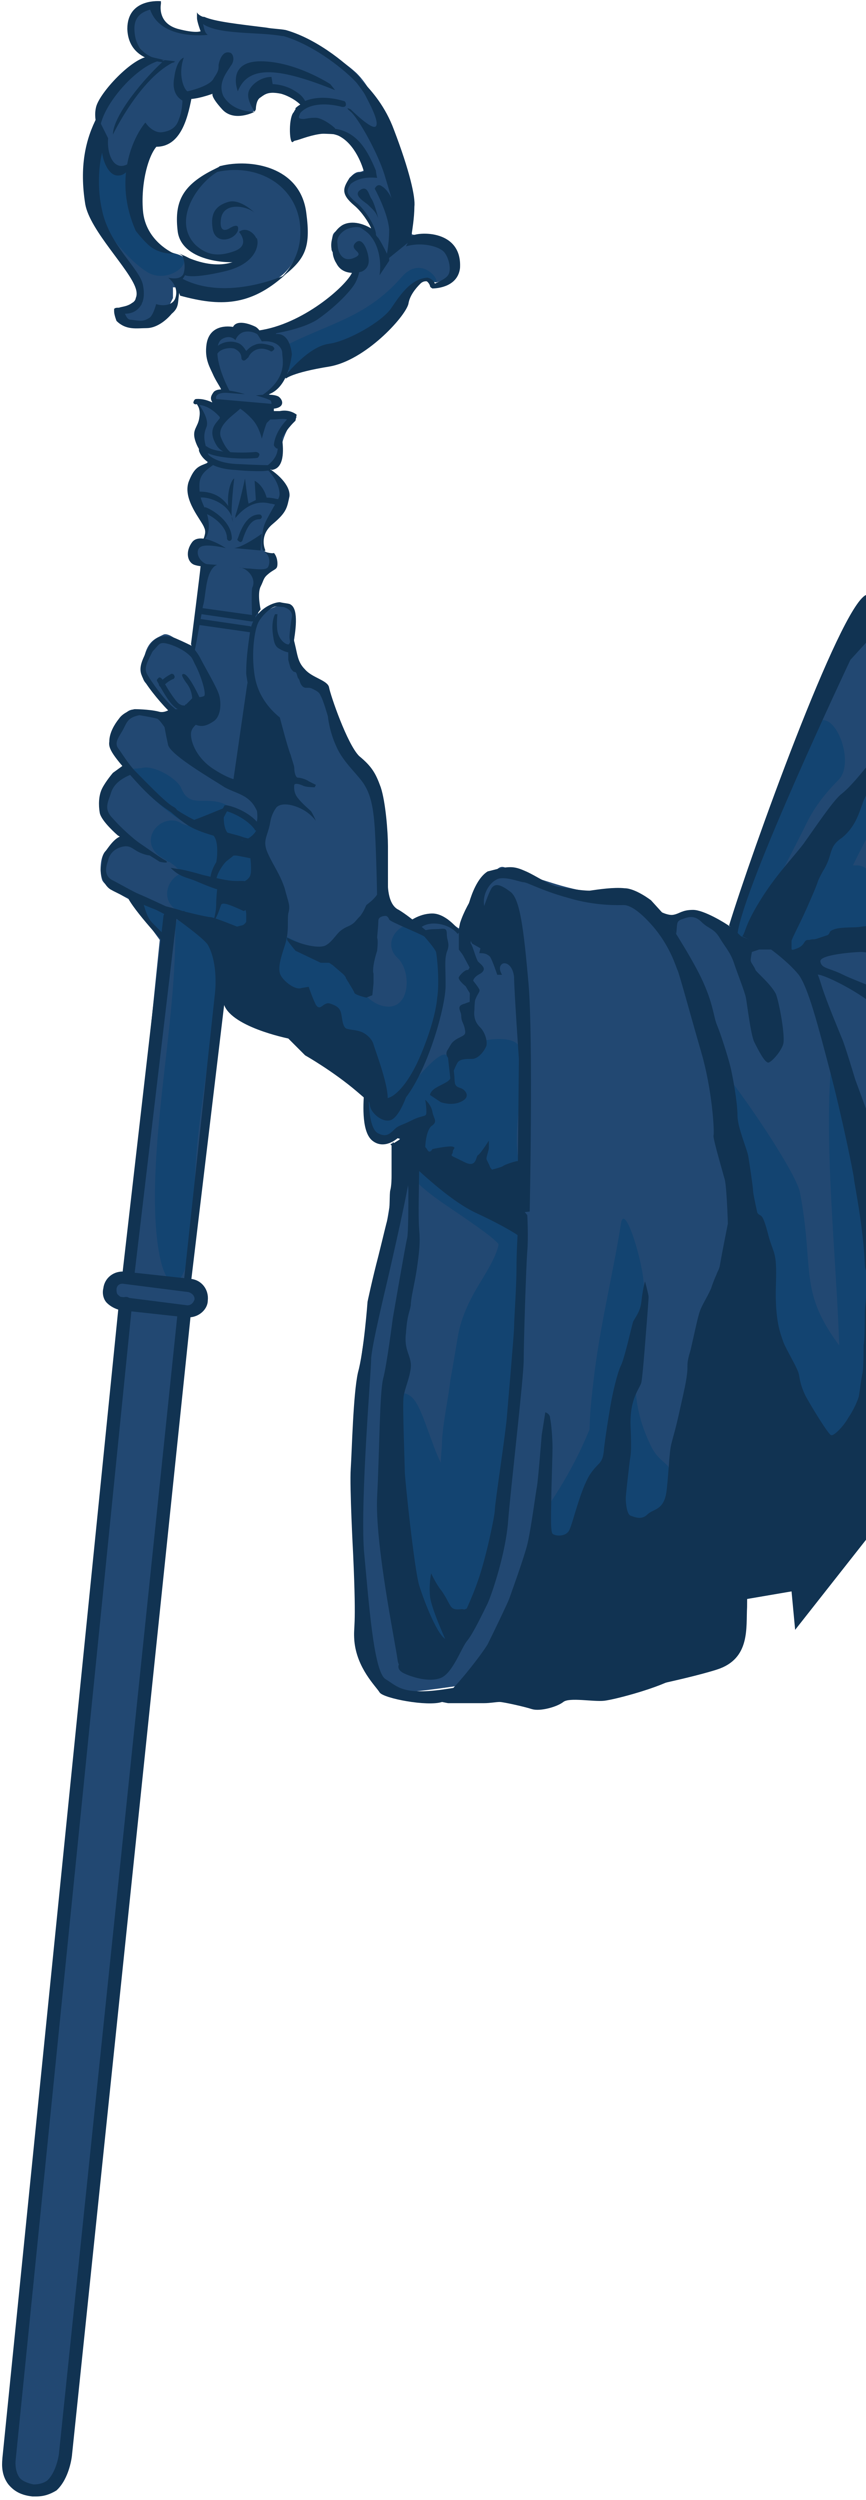 <?xml version="1.0" encoding="utf-8"?>
<!-- Generator: Adobe Illustrator 24.1.0, SVG Export Plug-In . SVG Version: 6.00 Build 0)  -->
<svg version="1.1" id="Layer_1" xmlns="http://www.w3.org/2000/svg" xmlns:xlink="http://www.w3.org/1999/xlink" x="0px" y="0px"
	 width="72.1px" height="208px" viewBox="0 0 72.1 208" style="enable-background:new 0 0 72.1 208;" xml:space="preserve">
<style type="text/css">
	.st0{clip-path:url(#SVGID_2_);}
	.st1{fill:#224872;}
	.st2{fill:#134471;}
	.st3{fill:#113352;}
</style>
<g>
	<g>
		<defs>
			<rect id="SVGID_1_" y="0.1" width="72.1" height="207.9"/>
		</defs>
		<clipPath id="SVGID_2_">
			<use xlink:href="#SVGID_1_"  style="overflow:visible;"/>
		</clipPath>
		<g id="right" class="st0">
			<path class="st1" d="M105.4,85.8l-32.1,41L63,127.7l-8,5.7l-9.8,5.7c0,0-10.7,1.9-12.3,1.7c-1.6-0.2-2.4-2.2-2.8-3.3
				c-0.5-1.1-0.5-13.2-0.5-13.2s0.5-10.2,0.5-11.3c0-1.1,1.6-8.3,1.6-8.3l1.4-8.3l0.2-1.9L32.5,95c0,0-1.3,0-1.7-0.9
				c-0.5-0.9-0.2-3.8-0.2-3.8l-3.1-3.8l-5.4-1.9L18.5,83l-3,23.6l0.6,0.2l0.6,0.5l-0.3,1.3l-1.1,1.3c0,0-9.9,94.7-9.9,95.3
				s-1.7,2.5-3,1.9s-1.6-2.2-1.6-2.2l8-83.2l1.4-12.9c0,0-0.9-0.5-1.1-1.4c-0.2-0.9,1.4-1.6,1.4-1.6l2.8-27.6l-2.4-3.3
				c0,0-2.2-1.1-2.4-1.7s-0.2-1.9,0.3-2.4s1.3-1.3,1.3-1.3L9,68.2l-0.5-1.4L9.3,65l1.1-1.4l-0.2-0.5c-0.2-0.5-0.9-1-0.8-1.6
				c0.1-0.5,0-1.2,1.1-2.2c0.5-0.5,1.1-0.2,1.9,0c0.8,0.2,1.9,0.3,1.9,0.3L14,59.1c-0.3-0.5-0.4-1.4-1.5-2c-0.5-0.3-0.9-0.6-0.5-2.4
				c0.3-1.4,1-1.6,1.6-1.9c0.6-0.3,2.2,1.4,2.2,1.4l0.5-1.9l0.5-3V47c0,0-0.2,0.1-0.7-0.7s0.8-1.2,0.8-1.2l0.3-1.2l-0.3-1.2L16,41
				c0,0,0.6-1.2,0.9-1.9c0.3-0.6,0.5-0.8,0.5-0.8l-0.6-1.2c0,0-0.2-1.1,0-1.9c0.2-0.8-0.5-1.7-0.5-1.7s1.3,0.5,1.5-0.3
				s0.9-0.9,0.9-0.9c-1.1-1.6-0.8-3.6-0.6-4.4c0.2-0.8,1.6-0.5,1.6-0.5l0.5-0.3c0.5-0.3,1.4,0.6,1.4,0.6s3.5-0.9,4.3-1.6
				c0.7-0.7,2.5-2.2,3-2.5s0.6-1.5,0.6-1.5l-1.3-0.4c0,0-0.8-0.9-0.5-2.1c0.1-0.5,1.1-0.8,1.9-0.8s1.4,0.3,1.4,0.3l-0.2-0.6
				c0,0-0.5-1.1-1.1-1.6s-0.9-0.8-0.9-1.3c0-0.5,0.6-1.3,1.1-1.3s0.9-0.6,0.9-0.6L29.9,12l-2-1.3L26,10.2c0,0-1.7,0.9-1.7,0.2
				c0-0.8,0.9-1.9,0.9-1.9s-1.9-1.1-3-1.1s-1,1.8-1,1.8c-0.9,0.6-1.8-0.3-2.5-0.6C18.1,8.3,17.6,7,17.6,7l-2,1.1v1.1
				c0,0-0.6,1.3-1.4,1.9c-0.8,0.6-1.9,0-1.9,0l-1.1,3c0,0,0.2,2.5,0.9,4.6c0.8,2,2.1,2.3,2.8,2.5c0.6,0.2,1.5,1,2.9,1
				c1.4,0,2.1-0.8,2.1-0.8c-0.8,0-2.4,0.1-4-0.8c-0.9-0.5-0.8-2.4-0.6-3.8s2.4-3,5-3c2.7,0,3.5,1.4,4.6,2.8s0.5,3.5-0.5,5.2
				c-1,1.8-3.5,2.6-5.7,2.4c-1.7-0.2-4.3-0.3-4.3-0.3v0.9l-0.8,1.6L12,26.8c-2.1,0.4-2-0.8-2-0.9c0,0,0.6-0.2,1.1-0.5
				s0.3-1.1,0.3-1.9c0-0.7-1.8-2.6-2.5-3.3c-0.8-0.8-1.4-2.8-1.6-3.5c-0.2-0.6,0.3-5,0.3-5l1.3-3.2l3.6-3.6c0,0-1.6-1.3-1.6-2.8
				c0-1.6,2-1.3,2-1.3s0.8,1.3,1.4,1.6c0.6,0.3,2.5,0.4,2.5,0.4l-0.4-1.5c0,0,0.9,0.4,1.5,0.5C18.5,2,20,2.1,21.2,2.3
				C22.6,2.4,24,2.5,24.8,3s3.3,1.6,4.9,3.1c1.6,1.6,2.2,4.1,2.4,4.7c0.2,0.6,2.2,8.7,2.2,8.7s1.4,0.3,2.5,0.5s1.3,1.4,0.9,2.4
				c-0.3,0.9-1.4,1.1-1.4,1.1l-1.2-0.4c0,0-0.9,0.9-1,1.3c-0.2,0.5-1.1,1.9-1.1,1.9l-2.7,2.2l-3.5,1.4l-3.3,1.3l-1.1,1.6l0.8,0.6
				l-0.9,0.3v0.8l2.4,0.2L24,35.6c-0.1,0.2-0.6,1.1-0.6,2c0,0.8-1,1.3-1,1.3l1,1.4c0,0,0.4,1.2,0.4,1.8s-1.4,1.2-1.4,1.2
				s-0.9,2.3-0.3,2.6s0.8,0.8,0.8,0.8l-0.6,0.6L21.5,49v2.5c0,0,0.8-1,1.8-1.1c0.9-0.2,1.1,0.2,1.2,1.1c0.2,0.9-0.2,2.8-0.2,3.3
				s1.1,1.7,1.9,1.9s1.1,1.3,1.1,1.3c0.6,2.5,3.6,6.6,4.3,7.6c0.6,0.9,0.5,9.9,0.5,9.9l2.5,1.6c0,0,1.6-1.6,2.8-0.5
				c0.7,0.7,1.3,0.9,1.3,0.9s1.3-3.3,2.2-4.6c0.9-1.3,1.1-0.6,1.7-0.5c0.6,0.2,1.9,0.6,3.5,1.1s3.5,0.9,5,0.9c1.6,0,2.5,0.6,2.5,0.6
				l2.2,1.9c0,0,1.1-0.9,1.6-1.1s1.4,0.6,2.2,0.9s1.6,0.5,1.6,0.5l5.5-15l6-12.6"/>
			<path class="st2" d="M47.8,128.6c4.6-6.9,5.8-13.4,5.8-21.6c0-1.8-1.6-7.1-1.9-5.2c-0.7,4.4-1.8,8.7-2.3,13.2
				c-0.4,3.3-1.2,10.6,3.3,11.6c2.1,0.5,7.6-3.7,5.5-4.2c-0.3-0.1-2.2,0.5-2.4-0.1c-0.3-0.7-1.1-0.8-1.7-2.2c-1-2.1-1.4-4.3-1.1-6.6
				c0.5-3.6,0.3-1.6,0.8-5.2c-1.1-0.2-0.9-4.1-2-4.2c0,7.7-1.7,14.6-6.1,21.1c-1.2,1.8,0.6,4.8,1.7,3L47.8,128.6z"/>
			<path class="st2" d="M58.9,88.1c0.7,3.6,1.8,6.9,2.1,10.6c0.3,2.9-0.1,6.1,0.7,8.9c1.2,4.2,2.9,10.2,7.3,12.2
				c0.8,0.4,1.7,0.2,2.3-0.6c2.4-3.8,2.5-8.7,2.2-13.1c-0.3-4.7-1.3-9.3-2-13.9c-0.3-2-2-6.2-2.2-4.5c-0.9,7.2,0.6,19.1,0.6,26.3
				c0,2.1,1.4,2.5,1.4,0.3c0-7.2-0.7-14.5,0.2-21.6c-1.1,0.1-0.4,1.5-1.5,1.7c0.7,4.2-0.3,7,0.1,11.2c0.3,3.9,2.2,6.5,0,9.9
				c0.8-0.2,0.4-1.5,1.2-1.7c-3.7-1.7,0.6,0.9-1.6-2.1c-3.2-4.4-1.9-6.2-3.1-12.5C66.2,97.1,58.5,86.1,58.9,88.1"/>
			<path class="st2" d="M68.5,68.6c0.3,0.5-1.3,3.3-1.4,4c-0.3,0.9-2.5,6.6-1.7,7c0.9,0.4,4.6-4.3,5.7-4.3c-0.5-0.8-0.9-1.7-1.4-2.5
				c-0.6,1.2-1.7,2.1-2.4,3.3c-0.6,1.1,0.1,2.5,1.4,2.5c2.6-0.1,9.8-2.4,12.4-2.8c2.1-0.3-3.3-1.7-5.4-1.4c-2.3,0.4-4.6,0.8-6.9,0.9
				c0.5,0.8,0.9,1.7,1.4,2.5c0.7-1.2,1.8-2.1,2.4-3.3c0.5-1-0.1-2.6-1.4-2.5c-0.7,0-1.3-0.2-1.9-0.5c0.4,0.7,0.8,1.4,1.1,2
				c0.5-2,4.9-8.5,3.8-10.7C73.5,61.7,69.3,67.8,68.5,68.6"/>
			<path class="st2" d="M67,68.8c0.7-1.5,1.6-2.7,2.8-3.9c1.5-1.5-0.4-6.2-1.9-4.7c-1.4,1.4-3,5.3-3.8,7.1
				c-0.4,0.8-3.7,10.8-2.9,11.3c0.7,0.4,5.3-8.8,5.7-9.6L67,68.8z"/>
			<path class="st2" d="M39,99.6L39,99.6c0.3-0.8-0.1-0.6-0.3-0.3C38.8,99.5,38.9,99.6,39,99.6"/>
			<path class="st2" d="M40.5,99.9c0.4,0.2,0.7,0.5,1,0.7c-0.1-0.3-0.2-0.7-0.4-1C41,99.7,40.8,99.8,40.5,99.9 M37,137.6
				c-1.2,0-2.2-0.7-2.6-1.8c-1.5-3.5-3.4-16.1-2.3-18.9c0.4-0.9,1-1,1.3-1c1.1,0,1.5,1.1,2.3,3.3c0.3,0.8,0.6,1.7,1,2.5
				c0-0.6,0.1-1.2,0.1-1.8c0.1-1.7,0.5-3.4,0.7-5.1c0.2-1.1,0.4-2.3,0.6-3.5c0.3-1.9,1.2-3.5,2-4.8c0.6-1,1.2-2,1.4-2.9v-0.1
				c-0.5-0.6-2-1.6-3-2.3c-2.2-1.5-4.3-2.8-4.8-4.4c-0.1-0.3-0.3-1,0.1-1.5c0.2-0.3,0.6-0.5,1-0.5c1.3,0,3.8,2.8,4.3,3.4
				c0.5-0.3,1.4-0.8,2.3-0.8c0.7,0,1.5,0.3,1.6,1c0.4,6.4,0.5,11-0.2,16.7c-0.2,1.6-0.5,2.9-0.6,4.4c-0.1,1.7-0.4,5.5-0.9,7.3
				c-0.4,1.5,0.4,1.6,0.2,2.8l-1.1,1.6c-0.3,2.2-3.2,4.2-2.3,5.6C38.5,137.3,37.7,137.6,37,137.6"/>
			<path class="st2" d="M43.2,96.7c-0.6-3.1,0.6-6.2,0.1-9.4c-0.2-1.5-4.4-0.8-5.1,0.3c-1.5,2.5,0.5,3.1-2.9,6.1
				c-1.6,1.4,1.4,5.3,2.5,3.5c0.5-0.8,0.8,1.3,1.3,0.4c0,1.3,0.6-1.5,0.8-0.1C40.4,99.6,43.6,98.7,43.2,96.7"/>
			<path class="st2" d="M22.1,81.6c2.1,3,7.7,11.2,10.5,10c3.4-1.4,5.5-11.7,2.8-14.2c-1.5-1.5-3.9,0.8-2.3,2.3
				c1.2,1.1,1.1,4.5-1.2,4c-2.1-0.5-2.6-3.4-5.7-4.7c-2-0.8-5-2.6-3.8-0.8L22.1,81.6z"/>
			<path class="st2" d="M13.4,71.3c0.3,0.2,0.2,0.1,0.6,0.4c-0.1-0.1,0.2,0.1,0.1,0c0.1,0.1,0.6,0.4,0.6,0.5
				c0.6,0.6,5.5,1.9,6.2,1.3c0.6-0.6,0.4-3.1-0.2-3.7c-0.5-0.5-5-0.9-5.6-1.3c-0.7-0.5-1.8-0.2-2.3,0.6S12.6,70.8,13.4,71.3"/>
			<path class="st2" d="M10.7,64c1.4,2.3,4.2,4.4,6.5,5.5c4.2,2.2,6.3-0.4,1.5-2.6c-1.6-0.7-2.9,0.4-3.6-1.3c-0.3-0.8-2.3-2-3.3-1.7
				c-0.8,0.2,0.2,0,0,0L10.7,64z"/>
			<path class="st2" d="M14.7,75.7c1.5,0.9,3.1,1.7,4.8,2.4c0.8,0.4,1.8,0.3,2.3-0.6c0.4-0.7,0.2-1.9-0.6-2.3
				c-1.6-0.7-3.2-1.5-4.8-2.4C14.5,71.8,12.9,74.6,14.7,75.7"/>
			<path class="st2" d="M23.9,30.8c5.7,0.2,10.6-8.4,11.8-7.6c1.7,1.3-0.3-2.5-2.3-0.1c-3,3.4-6.1,3.8-9.9,5.8c0,0,0.3,0.9,0.5,1.5
				L23.9,30.8z"/>
			<path class="st2" d="M7.8,11.6c0,0.8-1.1,0.4-0.4,4.1c0.4,2.4,2.8,5.6,4.8,6.9c1.8,1.2,4.4-1,2.4-1.5c-6.2-1.5-1.6-12.5-2.8-9.5
				C9,18.2,7.8,9.4,7.8,11.6L7.8,11.6z"/>
			<path class="st2" d="M14.6,77.3c0,7.3-1.6,14.5-1.7,21.8c-0.1,10.1,3.2,10.2,3.3,0c0.1-7.3,2.3-14.5,1.7-21.8
				C17.7,75.2,14.6,75.1,14.6,77.3"/>
			<path class="st2" d="M32.6,92.5c0,0,4-5.8,4.7-4.6c0.7,1.2,1.8,3.8,1.4,4.6c-0.4,0.8-6.1,2.6-7.2,2.3c-1.1-0.3-1.3-3.9-0.9-4.4"
				/>
			<polyline class="st2" points="10.7,74.7 13.6,77.9 14.2,75.8 			"/>
			<path class="st3" d="M18.2,5.4c0,0,0.2-1.3,1-1c0.2,0.1,0.4,0.6,0,1.1C18.9,6,18.1,6.9,18.6,8c0.6,1,1.7,1.3,2.6,1.3
				c0,0-1.7,0.9-2.7-0.2s-0.8-1.3-0.8-1.3s-1.6,0.6-2.3,0.4l0.2-0.6c0,0,1.9-0.4,2.2-1.1C18.2,5.9,18.2,5.8,18.2,5.4"/>
			<path class="st3" d="M16,7.9c-0.3,1.5-0.8,4.5-3.2,4.3c0,0-0.8-0.4-1.1-0.9c-0.3-0.6-0.1-0.2-0.1-0.2l0.5-0.9
				c0,0,0.6,0.9,1.4,0.8c0.7-0.1,1.2-0.4,1.4-1.1c0.3-0.7,0.3-1.6,0.3-2"/>
			<path class="st3" d="M12.1,10.2c-1,1.2-2.7,4.7-0.8,9c0,0,0.6,0.8,1.2,1.3c0.9,0.7,2,0.6,2,0.6s-2.4-1-2.6-3.6
				c-0.2-2.5,0.6-5.2,1.5-5.6"/>
			<path class="st3" d="M15.3,4.8c-0.5,1.4,0,2.6,0.3,2.8c0.4,0.2-0.1,0.9-0.1,0.9s-1.3-0.3-1-2C14.7,4.9,15.3,4.8,15.3,4.8"/>
			<path class="st3" d="M13.7,5c-1.6,1.4-4.3,4.6-4.3,6.2c0,0,2.3-4.8,5.2-6.1"/>
			<path class="st3" d="M13.7,5c-2.1,0-6,4.5-5.3,6.4c0,0-0.7-1.3-0.4-2.5s3-4.1,4.4-4.2"/>
			<path class="st3" d="M15,24.6c3.3,0.9,5.8,0.9,8.7-1.7c0,0-4.8,2.2-8.5,0.3l-0.6,0.3"/>
			<path class="st3" d="M25.5,17.7c-0.5-3.9-4.7-4.5-7.1-3.9c0,0-0.1,0-0.2,0.1c-0.2,0.1-0.6,0.3-0.6,0.3c-2.5,1.3-3.1,2.7-2.8,5.1
				c0.4,2.6,4.7,2.7,5.5,2.4c0.8-0.3,1.7-1.6,0.6-2.4c-0.6-0.4-1,0-1,0s1,1.1-0.4,1.6s-2.3,0.3-3.2-0.5c-2-2,0.1-5.1,1.8-6.1
				c3.7-0.8,7.1,1.5,6.9,5.3c-0.1,2.3-1.7,3.6-1.7,3.6C25.4,21.6,25.9,20.7,25.5,17.7"/>
			<path class="st3" d="M21.2,17.7c-0.7-0.6-2.6-0.9-2.8,0.5c-0.2,1.4,0.7,0.8,0.7,0.8s0.9-0.6,0.7,0.2c-0.3,0.8-1.9,1.2-2.1-0.2
				c-0.2-1.3,0.3-1.9,1.3-2.2C20,16.5,21.2,17.7,21.2,17.7"/>
			<path class="st3" d="M27.9,7.5c-4.5-1.8-7.2-2.2-8.1,0.1c0,0-1-2.5,1.9-2.5S27.5,7,27.5,7L27.9,7.5z"/>
			<path class="st3" d="M26.9,4.3c0.8,0.5,1.3,1,1.3,1S27.7,4.8,26.9,4.3"/>
			<path class="st3" d="M31.5,18.2c-0.2-0.6-0.5-0.8-0.9-1.2c-0.4-0.3-1.2-0.8-0.6-1.2c0.6-0.4,0.7,0.4,0.9,0.7
				C31.2,16.9,31.5,18.2,31.5,18.2"/>
			<path class="st3" d="M29.3,22.7c-0.5,1.1-4.1,4.3-7.8,4.8l0.3,0.4c0,0,3-0.3,4.6-1.3c1.6-1.1,2.9-2.5,3.2-3.1
				c0.3-0.6,0.3-0.9,0.3-0.9"/>
			<path class="st3" d="M18,38.5c-0.8,0.6-1.4,0.9-1.4,1.9s0.2,1.3,0.5,2s0.6,2.1-0.4,2.8c0,0,0.6-0.7,0.3-1.3
				c-0.2-0.6-1.8-2.3-1.3-3.8c0.5-1.3,0.9-1.3,1.6-1.6"/>
			<path class="st3" d="M21.9,38.7c1.2,0.6,2.3,1.7,2.2,2.6c-0.2,0.9-0.2,1.3-1.4,2.3c-1.2,1-0.6,2.2-0.6,2.2s-0.4,0.3-0.3-0.9
				s0.2-1.3,0.8-2.4c0.6-1.1,0.8-1.1,0.6-1.9c-0.2-0.8-0.9-1.5-0.9-1.5"/>
			<path class="st3" d="M15.9,53.6c0,0,0.8-6.3,0.8-6.5v-0.2l1.4,0.1c0,0-0.3,0-0.6,0.6c-0.4,0.8-0.4,2.2-0.6,2.8
				c-0.1,0.6-0.6,3.3-0.6,3.3l-0.1,0.5"/>
			<path class="st3" d="M22,45.9c0.5,0.3,0.5,1,0.3,1.3s-1.3,0.1-1.6,0.1c-0.3,0-0.8-0.1-0.8-0.1s0.4,0,0.8,0.4s0.5,0.9,0.3,1.3
				c-0.1,0.4,0,2.7,0,2.7l0.7-0.9c0,0-0.3-1.3,0-1.9c0.3-0.6,0.2-0.7,0.7-1.1c0.5-0.4,0.7-0.3,0.7-0.8s-0.2-0.8-0.3-0.9
				C22.7,46.1,22,45.9,22,45.9"/>
			<path class="st3" d="M19.4,65.1l1.2-8.3c0,0,0.5,1.7,1.1,2.1c0.8,0.5,0.7,0.2,1.6,0.8c0,0,0.7,2.7,0.9,3.1
				c0.1,0.4,0.3,0.9,0.3,1.1c0,0.3,0.1,0.8,0.3,0.8c0.3,0,0.8,0.2,0.9,0.3c0.2,0.1,0.6,0.3,0.6,0.3l-0.1,0.2c0,0-0.6,0-0.9-0.1
				c-0.2-0.1-0.7-0.3-0.8-0.1c0,0.1-0.1,0.6,0.3,1.1s0.9,0.9,1.1,1.1c0.2,0.3,0.4,0.8,0.4,0.8s-0.4-0.6-1.2-1
				c-0.8-0.4-1.6-0.5-2-0.2c-0.5,0.3-1.3,0.9-1.3,0.9l-0.2,1l-0.3-0.5c0,0,0.2-0.1,0.1-1s-0.1-1.2-0.5-1.6
				C20.5,65.6,19.4,65.1,19.4,65.1"/>
			<path class="st3" d="M24.4,53c0.4,1.4,0.3,2,1,2.7c0.6,0.7,1.9,0.9,2,1.5s1.5,4.7,2.5,5.7c1.1,0.9,1.4,1.5,1.8,2.6
				c0.4,1.2,0.6,3.7,0.6,4.9c0,1.1,0,3.8,0,3.8l-0.9,1c0,0,0-1.4-0.1-4.2c-0.1-2.8-0.2-4.4-0.9-5.6c-0.5-0.9-1.8-1.9-2.4-3.3
				c-0.6-1.3-0.7-2.5-0.7-2.5s-0.4-1.4-0.6-1.7c-0.1-0.3-0.3-0.4-0.7-0.6c-0.4-0.2-0.6,0.1-0.9-0.3c-0.2-0.3-0.1-0.4-0.3-0.6
				c-0.1-0.3-0.1-0.5-0.3-0.5c-0.1,0-0.3-0.3-0.3-0.3s-0.1-0.3-0.2-0.7c0-0.4,0-1.2,0-1.2"/>
			<path class="st3" d="M24.2,50.3c-0.1-0.1-0.5-0.1-0.9-0.2c-0.6,0-2.3,0.7-2.5,2.6c-0.3,2-0.3,2.8-0.3,3.3c0,0.4,0.5,2.9,0.8,3.2
				l2,0.5c-0.6-0.5-1.8-1.6-2.1-3.5c-0.3-1.9,0-3.8,0.3-4.4c0.3-0.6,1-1.2,1.3-1.3c0.2-0.1,0.5,0,0.8,0l0,0c0,0,0.8,0.2,0.7,0.8
				c-0.1,0.6-0.2,1.4-0.2,1.7s0.2,0.7-0.2,0.6c-0.3-0.1-0.7-0.5-0.8-1.1c-0.1-0.6,0-1.4,0-1.4h-0.2c0,0-0.3,0.5-0.2,1.5
				c0.1,0.9,0.2,1.2,0.6,1.4c0.5,0.3,0.9,0.3,0.9,0.3l0.2-0.6C24.6,52.6,24.9,50.7,24.2,50.3"/>
			<path class="st3" d="M23.9,78c1.1,0.6,2.8,1,3.3,0.6c0.5-0.3,0.8-0.9,1.2-1.2c0.4-0.3,0.6-0.3,0.9-0.5s0.3-0.3,0.7-0.7
				c0.3-0.4,0.4-0.7,0.5-0.9c0.1-0.1,0.9-0.6,1.1-1.3l0.1-0.7l0.6-0.3c0,0-0.2,2.2,0.9,2.7c1,0.6,2.6,2,2.6,2v0.7l0,0
				c0,0-0.1-0.2-0.5-0.5c-0.5-0.3-2.8-1.2-2.9-1.4c-0.1-0.3-0.3-0.3-0.3-0.3s-0.6,0-0.6,0.4s-0.1,1.3-0.1,1.4s0.1,0.1,0,1.1
				C31.1,80,31,80.8,31.1,81c0,0.2,0,0.8,0,0.8l-0.1,1L30.5,83c0,0-0.9-0.2-1-0.4c0-0.1-0.4-0.7-0.5-0.9c-0.1-0.1-0.1-0.2-0.2-0.3
				c0-0.2-0.4-0.5-0.4-0.5l-0.7-0.6l-0.3-0.2h-0.7l-2.1-1c0,0-0.5-0.6-0.7-0.9"/>
			<path class="st3" d="M35.4,78c0,0,0.8,0.9,0.9,1.2c0.1,0.4,0.3,2.6,0.1,3.8c-0.1,1.2-0.6,2.9-1.3,4.6s-1.5,2.9-2.3,3.5
				s-2.1,0.3-2.1,0.3l0.1,0.6c0.1,0.6,1,1.4,1.7,1.2c0.7-0.2,1.3-1.9,1.3-1.9c1.9-2.5,3.3-7.6,3.3-9.3c0-1.7-0.1-2.1,0.1-2.8
				c0.3-0.7,0-0.9,0-1.5s-0.3-0.4-0.9-0.4c-0.6,0-0.9,0.1-0.9,0.1"/>
			<path class="st3" d="M39.9,79.3c0.3,0,0.6,0,0.9,0.3c0.2,0.3,0.6,1.5,0.6,1.5h0.4c0,0-0.4-0.6,0-0.9c0.3-0.2,0.9,0.1,1,1.1
				c0,1,0.4,6.8,0.4,6.8l-0.1,10.3v2.5l1-0.1c0,0,0.3-14.4-0.1-19c-0.4-4.5-0.7-7-1.5-7.6s-1.2-0.7-1.5-0.4c-0.3,0.3-1,2.5-1,2.5
				l-0.4,1.1l-0.5,0.1v0.6l0.2,0.4l0.7,0.4"/>
			<path class="st3" d="M41,72.4c1.5-0.4,1.9-0.3,2.8,0.1c0.9,0.4,2,1.2,2.8,1.3c0.8,0.1,1.7,0.3,2.5,0.3c0.7-0.1,2-0.3,2.9-0.2
				c0.9,0,2.2,1,2.2,1l1,1.1c0,0,2.2,3.3,3.2,5.4s1,3.2,1.3,3.9c0.3,0.7,0.9,2.6,1.1,3.4c0.2,0.8,0.6,3,0.6,4.1c0,1,0.8,2.8,0.9,3.4
				c0.1,0.6,0.4,2.6,0.4,2.9s0.6,2.9,0.6,2.9l-2.7-0.2c0,0-0.1-3.4-0.3-3.8c-0.1-0.4-0.9-3.1-0.9-3.5c0.1-0.3-0.1-3.8-1-6.9
				s-1.9-6.8-2-6.9c-0.1-0.2-0.6-2-2.1-3.7s-2.2-1.7-2.4-1.7c-0.3,0-2.3,0.1-4.6-0.6c-2.2-0.6-3.4-1.3-3.7-1.3s-1.7-0.6-2.3-0.2
				c-0.6,0.3-1.3,1.4-0.9,2.5C40.8,76.5,40,78,40,78s-1.3,0-1.3-0.9s0.6-3.8,1.9-4.6"/>
			<path class="st3" d="M56.3,77.7c0.1-0.9,0-1,0.4-1.2c0.4-0.1,1-0.5,1.7,0.2c0.6,0.6,1,0.5,1.5,1.3c0.4,0.7,0.9,1.2,1.2,2.1
				s0.9,2.4,1,2.9s0.4,3.1,0.7,3.7s0.9,1.8,1.2,1.7c0.3-0.1,1-0.9,1.2-1.5s-0.3-3.4-0.6-4.2c-0.4-0.8-1.6-1.8-1.7-2
				c-0.1-0.3-0.4-0.6-0.4-0.8c0-0.2,0.1-0.7,0.1-0.7l0.6-0.2h1.3l-2.8-1.1c0,0-0.5-0.5-0.9-0.8s-2.2-1.4-3.1-1.4
				c-0.9,0-1.1,0.3-1.6,0.4c-0.4,0.1-1-0.2-1-0.2"/>
			<path class="st3" d="M60.7,77c1.8-5.9,9.2-26.5,11.4-27.5c1.3-0.6,1.8,2,1.8,2l-3.1,3.4c0,0-8.9,18.8-9.4,22.8"/>
			<path class="st3" d="M61.8,77.9c0.3-0.4,0.2-0.9,1.5-3s2.6-3.4,3.6-4.7c1-1.4,2.4-3.5,3.1-4.1c0.8-0.6,1.9-2,2.3-2.5
				c0.4-0.4,1.5-1.8,1.7-1.6s0,1.1-0.3,1.6s-1.7,2.5-1.9,3.3c-0.3,0.8-0.6,1.9-1.7,2.8c-1.2,0.8-0.7,1.4-1.6,2.8
				c-0.6,1.1-0.2,0.5-1,2.3c-0.8,1.9-1.6,3.3-1.6,3.5v1.3c0,0-1.4-0.6-2-0.7"/>
			<path class="st3" d="M65.4,78.4c0.2,0.4,0.5,0.7,0.7,0.6c0.3-0.1,0.6-0.2,0.8-0.5c0.2-0.3,0.2-0.3,0.5-0.3c0.3-0.1,0.3,0,0.6-0.1
				c0.3-0.1,0.6-0.2,0.9-0.3c0.3-0.2,0-0.3,0.6-0.5s1.8-0.1,2.2-0.2c0.5-0.1,1.2,0,2.2-0.3s1.9-0.5,2.8-0.7s2.1-0.2,2.5-0.4
				c0.4-0.2,1.8-0.3,1.8-0.3h0.1c0,0,1.6,0.7-1.9,1.2c-3.5,0.6-4.5,0.9-4.5,0.9l-0.5,0.2c0,0,0.6,0.5,1,0.5s2,0.3,2.3,0.3
				s0.8,0,1.5,0s5.9,2.5,6,2.5s0.4,0.3,0.4,0.3s0,0.5-0.1,0.5c-0.2,0-4.9-2.1-5.1-2s-0.6,0.4-0.6,0.4l5.9,3c0,0-0.1,0.5-0.3,0.5
				c-0.2,0-5.5-2.7-5.8-2.8c-0.2,0-0.4,0-1.1-0.3s0-0.6-2.6-0.9c-2.6-0.2-3.5-0.5-4-0.5c-0.4,0-3.5,0.2-3.4,0.8
				c0.1,0.6,0.7,0.5,1.9,1.1c1.2,0.6,3.4,1.2,4.6,2.4c1.2,1.2,4.7,4.6,4.8,4.7c0.1,0.2,9.6,11,9.6,11l-1.7,1.6c0,0-6.2-1.4-7.9-6.2
				c-0.5-1.4-1.4-3.7-1.6-4.3c-0.2-0.5-3.2-4.7-4.7-6.2s-5-3.2-5.3-3c0-0.1,0-0.4,0.4,0.9s1.5,3.9,1.7,4.4c0.2,0.4,1.1,3.4,1.1,3.4
				l2.1,5.7l2.6,4.1l2.1,3.9c0,0-5.9,4.7-6,1.7s-0.9-6.9-0.9-7.1c0-0.3-1-5.2-2-9s-1.8-6.9-2.6-8C65.6,80,64.2,79,64.2,79"/>
			<path class="st3" d="M63,100.8c0.3,0.6,0.4-0.2,0.9,1.7c0.5,2,0.8,1.4,0.7,4.4c-0.1,3,0.4,4.1,0.6,4.7s1.2,2.2,1.3,2.7
				c0.1,0.4,0.1,0.9,0.6,1.9c0.5,0.9,1.9,3.2,2.1,3.2c0.2,0.1,1-0.7,1.4-1.4c0.4-0.6,0.7-1.2,0.9-1.8c0.1-0.6,0.2-1.5,0.3-1.9
				c0.1-0.4,0.1-2,0.1-2.4c0.1-0.4,0.1-2.2,0.1-2.7c0-0.4,0.1-0.9,0.1-1.5v-1.2l0.3-1.4l4.6-3.7c0,0,1.2,2.2,1.6,2.5
				c0.4,0.2,0.8,0.6,1.3,0.6c0.5,0.1,0.7,0.1,1.1,0.1s0.9,0.1,0.9,0.1s0.6,1.1,0.7,1.3c0.1,0.2,0.9,3.4,0.9,3.6c0.1,0.2,0,3.5,0,3.5
				l-1,1.8l-16.3,20.7l-0.3-3.2l-4.1,0.7c0,0-1.1-24.1-1.1-25.8c0-1.7-0.1-6.1-0.1-6.1"/>
			<path class="st3" d="M34.9,96.8c0,1.5-0.1,4.4,0,5.5s0,1.9-0.2,3.3c-0.2,1.3-0.5,2.4-0.5,3c-0.1,0.6-0.3,0.8-0.4,2.3
				c-0.2,1.5,0.5,1.9,0.4,2.9c-0.1,0.9-0.5,1.7-0.6,2.4c-0.1,0.7,0.1,5.6,0.1,6.2s0.8,8.2,1.2,9.5s1.6,4.4,2.3,4.5
				c0.8,0.1-0.6,2.3-1,2.5c-0.3,0.3-2.9,0.8-3.1-0.8c-0.2-1.5-1.9-9.7-1.7-13.6c0.2-3.9,0.2-8.6,0.5-9.8c0.3-1.1,0.8-5,0.8-5
				s1.1-6.4,1.2-6.7c0.1-0.4,0.1-3.1,0.1-3.1V99l-0.1-1.5v-1.7"/>
			<path class="st3" d="M37.4,137.1c0,0-1.5-3.2-1.6-4.3s0.1-1.9,0.1-1.9s0.4,0.9,0.9,1.5c0.4,0.6,0.4,0.7,0.7,1.2s0.9,0.2,1.1,0.3
				c0.2,0.1,1.7-1.1,1.7-0.7c-0.1,0.4-2.3,2.7-2.4,3.1"/>
			<path class="st3" d="M33.2,138.5c0,0-0.2,0.4,0.4,0.7c0.6,0.3,2.1,0.8,3.1,0.4c1-0.4,1.7-2.5,2.2-3.1s1.3-2.3,1.7-3.1
				c0.4-0.9,1.5-4.2,1.7-6.8c0.2-2.6,1.3-12,1.3-13.4s0.2-7.9,0.3-9.1s0-3,0-3L43,100l0.1,2.6c0,0-0.1,1.6-0.1,3s-0.2,4.2-0.2,4.8
				c0,0.6-0.5,6.2-0.6,7.5s-1,7.2-1,7.7s-0.7,3.8-1.3,5.6s-1.3,3.2-1.9,4.4c-0.6,1.2-1.1,1.5-1.1,1.5"/>
			<path class="st3" d="M53.5,139.3c2.6-0.3,4.2-1.1,4.7-2.2c0.6-1,1.4-1.6,1.8-4.3c0.4-2.7,0.6-5.4,0.7-6.4c0.1-0.9,0-0.6,0.2-2.3
				c0.2-1.6,0.2-2,0.3-3.2s0.1-1.4,0.1-1.8s0.2-1.3,0.2-1.3s0,3.8,0.1,4.1c0.1,0.3,0.5,5.5,0.5,5.9s0.2,2,0.2,2.4
				c0,0.4-0.1,1.8-0.1,3.5c-0.1,1.7,0.3,4.3-2.5,5.2s-9.6,2.2-9.6,2.2"/>
			<path class="st3" d="M37,141.1c0.7-0.4,3-3.3,3.6-4.3c0.5-1,1.7-3.5,1.8-3.8s1.2-3.3,1.5-4.5s0.7-4.3,0.8-4.8s0.4-4.3,0.4-4.3
				l0.3-1.9c0,0,0.4,0.1,0.4,0.5c0.1,0.4,0.2,1.7,0.2,2.4c0,0.8-0.1,3.5-0.1,4.2s-0.1,2.8,0.1,3c0.2,0.2,1.1,0.3,1.4-0.3
				c0.3-0.6,0.9-3.3,1.7-4.6c0.8-1.2,1.1-0.8,1.2-2.3c0.2-1.5,0.3-2.1,0.5-3.3c0.2-1.2,0.6-2.9,0.9-3.5c0.3-0.6,0.9-3.3,1-3.6
				c0.1-0.3,0.6-0.8,0.7-1.7c0.1-1,0.3-1.7,0.3-1.7s0.3,1.1,0.3,1.3c0,0.3-0.3,4-0.3,4s-0.2,2.6-0.3,3.1s-1,1.3-0.9,3.7
				c0.1,2.4,0,2.2-0.1,3.1s-0.3,2.5-0.3,2.9s0.1,1.3,0.4,1.4c0.3,0.1,0.9,0.4,1.4-0.1s1.4-0.3,1.6-2c0.2-1.7,0.2-3.1,0.4-3.9
				s0.3-1,0.7-2.8s0.5-2.2,0.6-3s-0.1-0.7,0.3-2c0.3-1.3,0.5-2.3,0.7-3s0.6-1.2,1-2.1c0.3-0.9,0.4-1,0.5-1.3c0.2-0.4,0.2-0.4,0.3-1
				s0.6-3.1,0.6-3.1l1.1,1c0,0,0.2,28.3-0.8,31.2c-0.6,1.8-3.1,4.6-4.5,5.5s-5.2,1.9-6.1,2c-0.9,0.1-2.9-0.3-3.4,0.1
				c-0.5,0.4-1.9,0.8-2.6,0.6c-0.6-0.2-2.4-0.6-2.7-0.6s-0.8,0.1-1.3,0.1H39h-1.7l-0.5-0.1"/>
			<path class="st3" d="M43.4,98.7c0-0.1,0.1-1.7,0.1-1.7s-0.3-0.4-0.4-0.4c-0.2,0-1.1,0.3-1.2,0.4c-0.1,0.1-0.9,0.3-0.9,0.3
				s0,0.1-0.2-0.2c-0.1-0.3-0.3-0.6-0.3-0.7c0-0.2,0.2-0.7,0.2-0.9c0-0.3,0-0.6,0-0.6S40,96,39.8,96.1s-0.1,1.1-1.1,0.6
				s-1.1-0.5-1.1-0.6s0.1-0.1,0.1-0.3c0-0.2,0.3-0.3,0-0.4S36,95.6,36,95.6s-0.2,0.4-0.4,0.1C35.4,95.3,35,95.2,35,95s0-0.2-0.1-0.4
				c-0.1-0.3,0.2-0.1-0.1-0.3c-0.4-0.2-1,0.1-1,0.1l-0.2,0.2l-0.8,0.5L32.7,95v0.1l-0.2,0.1c0,0,0,0,0.1,0.1v0.4v2.1
				c0,0.2,0,0.8-0.1,1.2c-0.1,0.3,0,1.7-0.2,2.3c-0.2,0.7-0.3,1.2-0.8,3.2c-0.5,1.9-0.9,3.8-0.9,3.8s-0.3,4.1-0.8,5.9
				c-0.4,1.8-0.5,6.5-0.6,8s0.2,7.1,0.2,7.1c0.3,6.6,0,5.8,0.1,7.2c0.2,2.3,1.8,3.8,2.1,4.3c0.3,0.5,4,1.2,5.2,0.8s4.2-1.7,0.5-1.1
				c-3.8,0.6-4.2-0.2-5.2-0.8s-1.4-6.5-1.8-10.7c-0.3-4.3,0.6-14.9,0.6-15.9s1.3-6.3,1.5-7.2c0.2-0.9,1.6-6.9,1.8-8.7L34,96.6
				c1.5,1.4,3.7,3.4,5.6,4.3c2.8,1.3,3.7,2,3.7,2l0.4-2.1C43.6,100.8,43.4,98.8,43.4,98.7"/>
			<path class="st3" d="M12.6,54.3c0.6-0.6,0.6-0.8,1-0.8s1.9,0.5,2.5,1.4c0.6,0.8-0.2-1.2-0.2-1.2s-0.6-0.3-1.3-0.6
				s-1.4-0.2-1.8,0.2c-0.5,0.4-0.9,1.6-0.9,1.6"/>
			<path class="st3" d="M11,64.4c-1,0.4-1.6,0.9-1.8,1.7c-0.3,0.8-0.5,1.3,0.2,2c0.6,0.7,1.7,1.7,2.3,2.1s1.7,1.2,2.1,1.4
				c0.4,0.3-0.5,0.1-0.5,0.1l-3.5-2.2c0,0-1.4-1.2-1.5-1.9c-0.1-0.6-0.1-1.4,0.2-2s0.9-1.3,0.9-1.3l1.1-0.8"/>
			<path class="st3" d="M15.2,75.8c-0.2-0.1-1.4-0.4-1.4-0.4s-1.7-0.8-2.2-1s-1.7-0.9-2.3-1.2c-0.5-0.3-0.6-0.8-0.3-1.6
				c0,0,0.1-0.8,1-1.1c0.9-0.3,1,0.2,1.8,0.5s0.8,0.1,0.8,0.1l-2.1-1.5c-0.7-0.3-1.4,0.8-1.7,1.2c-0.3,0.3-0.3,0.8-0.3,0.8l0,0
				c0,0.1,0,0.3-0.1,0.6c-0.1,0.6,0.3,1.5,0.8,1.8s2.5,1.2,3.8,1.7c1.2,0.6,1.4,0.8,1.4,0.8l1-0.7L15.2,75.8z"/>
			<path class="st3" d="M14.2,72.2c0.8,0.8,1.4,0.8,2.1,1.1c0.7,0.3,1.9,0.8,2.3,0.8c0.3,0.1,1,0.5,1.4,0.8c0.3,0.3,0.5,0.8,0.5,1.2
				v0.8l-0.8,0.2c0,0,1.1,0.4,1.6,0.2c0.5-0.3,0.7-1,0.7-1.2v-0.9l-0.2-0.8l-0.5-0.5c0,0-0.1-0.7-1.5-0.6c-0.7,0-1.2-0.1-2.9-0.5
				c-1.7-0.5-2.1-0.5-2.1-0.5"/>
			<path class="st3" d="M20.4,73.3c0.5-0.3,0.5-0.6,0.5-1.1S20.8,71,20.8,71l-0.6-1.1c0,0,0.5,0,1-0.6c0.5-0.7,0.4-1.2,0.4-1.2
				l1.2-1.1l0.7-0.3c0,0-0.8,0.5-1,1.7s-0.7,1.5-0.2,2.6s1,1.7,1.4,2.9c0.3,1.2,0.5,1.4,0.3,2.1c-0.1,0.7,0.1,1.5-0.3,2.7
				s-0.6,2-0.3,2.5c0.3,0.5,1.2,1.2,1.7,1l0.6-0.1c0,0,0.3,0.9,0.6,1.5c0.4,0.6,0.6-0.3,1.2-0.1c0.6,0.2,0.8,0.4,0.9,0.8
				s0.1,1.2,0.5,1.3c0.4,0.1,0.9,0.1,1.3,0.3c0.4,0.2,0.8,0.6,0.9,1s1.7,4.5,1,5s-0.4,0.6-2.4-1.1s-4.3-3-4.3-3L24,86.4
				c0,0-5-1-5.4-3l0.6-6.1c0,0,0.3,0.3,1-0.3c0.8-0.6,0.5-1.5,0.5-1.5l-0.6-0.8"/>
			<path class="st3" d="M15.2,75.8c0,0,2,0.5,2.3,0.5s2.5,0.9,2.5,0.9l-1.3,6.1l-2.8,23.4h-0.6l2.6-24.1c0,0,0.3-2.4-0.6-4
				c-0.4-0.6-2.8-2.3-2.8-2.3"/>
			<path class="st3" d="M11.9,75.1c0.2,0.5,0.3,1.2,0.8,1.7l1.2,1.2l-0.1,0.6c0,0-3.2-3.4-3.3-4.3"/>
			<path class="st3" d="M30.7,91.5c0,0.6,0.1,2.5,0.8,2.8c0.6,0.3,0.9,0.1,1.3-0.3c0.4-0.4,0.5-0.3,1.5-0.8s1.2-0.2,1.2-0.7
				s-0.1-1-0.1-1s0.5,0.4,0.6,1s0.5,0.8-0.1,1.2c-0.5,0.5-0.5,1.9-0.5,1.9L34.6,95l-1.5-0.3c0,0-1.1,1-2.1,0.2s-0.7-3.5-0.7-4"/>
			<path class="st3" d="M35.8,91.1c0,0,0-0.3,0.5-0.6c0.5-0.3,1.1-0.5,1.2-0.8c0.1-0.3,0-1.5,0.1-1.2c0.3,0.6,0.2,1.5,0.3,1.7
				c0.1,0.3,0.5,0.3,0.6,0.4c0.2,0.1,0.7,0.6,0,1s-1.5,0.2-1.8,0.1C36.4,91.5,35.8,91.1,35.8,91.1"/>
			<path class="st3" d="M37.3,88c0,0-0.3-0.3,0-0.7c0.3-0.5,0.3-0.6,0.8-0.9c0.6-0.3,0.7-0.3,0.6-0.8c-0.1-0.5-0.3-0.6-0.3-1.1
				c0-0.4-0.5-0.8,0.3-1c0.7-0.3,0.8-0.1,0.9-0.6c0.1-0.5-0.1,0.3-0.1,1.1c-0.1,0.8,0.2,1.2,0.5,1.5s0.6,1,0.5,1.5
				c-0.2,0.5-0.7,1.1-1.2,1.1s-1,0-1.2,0.3s-0.6,1.4-0.6,1.4"/>
			<path class="st3" d="M39.1,83.5c0.3-0.5,0.6-0.8,0.3-1S38.7,82,38.7,82s-0.6-0.5-0.5-0.7s0.5-0.6,0.7-0.6s0.4-0.3,0.4-0.3l-0.8-1
				L38.2,79v-1.7c0,0,0.4,0.6,0.8,0.8h-0.3l-0.3-0.2l-0.2-0.6l0.1-0.5c0.6-1.9,2.2-3.8,2.2-3.8s-0.5,0.8-0.9,1.6
				c-0.4,0.9-0.5,1.8-0.4,3.1"/>
			<path class="st3" d="M39.2,78.5c0.2,0.3,0.4,1.2,0.6,1.5c0.3,0.3,0.8,0.6,0.2,1c-0.6,0.3-0.6,0.6-0.6,0.6s0.4,0.5,0.5,0.7
				s-0.1,0.3-0.3,0.8S39.2,84,39.2,84h-0.5c0,0,0.8-0.8,0.4-1.4c-0.4-0.6-0.6-1.1-0.6-1.1l0.6-1l-0.7-1.3"/>
			<path class="st3" d="M34.9,77.3c0.7-0.8,2.5-0.5,3.2,0.4l0.2-0.2c0,0-1.1-1.5-2.3-1.5s-2.1,0.8-2.1,0.8"/>
			<path class="st3" d="M21.8,28.4c1.2-0.1,1.7,0.5,1.7,1s0.5,2-1.7,3.5c0,0,2,0.2,2.5-3.4c0,0-0.1-1.9-1.4-1.7
				C21.7,27.9,21.8,28.4,21.8,28.4"/>
			<polyline class="st3" points="21.3,27.6 23.2,27.4 22.9,27.9 21.8,28.4 			"/>
			<path class="st3" d="M23.7,34.4L23.7,34.4C23.8,34.4,23.7,34.4,23.7,34.4"/>
			<path class="st3" d="M24.4,34.6c-0.5,0.7-1.1,1.1-0.9,2c0.1,0.8,0.2,2.4-0.9,2.5l-0.3-0.4c0,0,0.7-0.5,0.8-1.2
				c0.1-0.7,0.3-1.9,0.6-2.3C24,34.8,24.4,34.6,24.4,34.6"/>
			<path class="st3" d="M23,42.1C23,42.1,23.4,42.2,23,42.1L23,42.1z"/>
			<path class="st3" d="M22.2,41.4c-0.3-1.1-1-1.4-1-1.4l0.1,1.6c-0.2,0.1-0.4,0.2-0.6,0.3c-0.1-0.3-0.3-2.1-0.3-2.1
				s-0.4,1.9-0.8,3.1v0.2c0,0.1,0,0,0,0c0.8-1,1.8-1.5,2.9-1.2c0.2,0,0.4,0.1,0.5,0.1l0.2-0.5C23.2,41.6,22.8,41.4,22.2,41.4"/>
			<path class="st3" d="M19.3,43.1c-0.1-0.8,0.2-3.3,0.2-3.3C19.2,40,18.9,41,19,42.1c-0.4-0.6-1.1-1.2-2.4-1.2l0.1,0.5
				c0.6-0.1,2.6,0.5,2.7,2.1C19.4,43.5,19.4,43.4,19.3,43.1L19.3,43.1z"/>
			<path class="st3" d="M17.4,47c-0.9-0.2-1.2-1.2-0.7-1.5s2.1,0.1,2.1,0.1s-2.1-1.4-2.8-0.5c-0.6,0.8-0.4,1.7,0.2,1.9
				c0.6,0.2,1.4,0.1,1.4,0.1"/>
			<path class="st3" d="M19.5,45.6c0.8-0.1,2.3-1.2,2.3-1.2l-0.1,1.4L19.5,45.6z"/>
			<path class="st3" d="M14.6,67.3c2.5,1.7,5,2.1,5.5,2.3c0.5,0.2,1.6,0.3,0.1,0.3c-1.6,0-3.7-0.7-4.5-1.2c-0.8-0.5-2-1.6-2-1.6"/>
			<path class="st3" d="M15.9,68.3c0.4-0.1,2.8-1.1,2.8-1.1s-0.4,2.1,0.7,2.4"/>
			<path class="st3" d="M17.6,69.4c0.7,0.3,0.5,2.2,0.3,2.8c0,0,0.8-1.2,1.9-1s1.4,0.3,1.4,0.3L20.8,70c0,0-1.9-0.2-2.5-0.7"/>
			<path class="st3" d="M20.3,75.8c-1.1-0.5-1.8-0.8-1.9-0.5c-0.5,1.5-0.6,1.2-0.6,1.2s0.2-0.6,0.2-1.3c0-0.6,0.1-1.4,0.1-1.4
				l1.1,0.4l2.1,1"/>
			<path class="st3" d="M32.8,10.8c-0.7-1.9-1.8-3.2-2.7-4.1C30,6.6,30,6.6,30,6.5c-0.8-0.9-3.4-3.2-6.2-4c-0.5-0.1-1.1-0.1-1.6-0.2
				C19.8,2,17.9,1.8,17,1.4h-0.1c-0.3-0.1-0.5-0.3-0.5-0.4v0.4v0.1c0,0.3,0.3,1.1,0.3,1.1s-0.4,0.2-1.9-0.2
				c-1.4-0.4-1.5-1.5-1.4-2.1V0.1c0,0-2.8-0.3-2.8,2.3c0.1,3.2,4,2.8,4,2.8c-2-0.2-3.3-0.8-3.4-2.6c-0.1-1.2,0.6-1.6,1.3-1.8l0,0
				c0.9,2.6,4.8,2.1,4.8,2.1C17,2.7,17,2.3,16.9,2c0.6,0.4,1.6,0.6,3,0.7c1.2,0.1,2.5,0.1,3.6,0.3h0.1c2.7,0.8,5.3,3,6.1,3.9l0,0
				c0.3,0.4,0.6,0.8,0.7,1c0.3,0.6,1.2,2.2,0.9,2.6c-0.3,0.4-2.1-1.4-2.1-1.4s-0.6-0.3,0,0.2s2.2,3.3,2.8,5.2l0.6,2
				c0,0-0.3-0.7-0.8-1c-0.4-0.3-0.6,0.2-0.6,0.2s1.1,2,1.2,3.4c0,1.4-0.3,2.6-0.3,2.6l2.1-1.7l0.1-0.7c0,0,0.2-1.2,0.2-2.1
				C34.6,16.4,34.1,14.2,32.8,10.8"/>
			<path class="st3" d="M21.3,19.9c-0.1,0.6-1,1.6-1.9,1.9s-2.1,0.3-3.6-0.3l-0.4-0.2L14.7,21c0.3,0.1,0.5,0.3,0.5,0.3
				s0.3,0.7,0.1,1.4c-0.2,0.7-1.3,0.4-1.3,0.4c0.6,0.5,0.8,1.1,0.6,1.7s-1,0.7-1.6,0.5c0,0-0.2,0.8-0.5,1.1
				c-0.6,0.4-0.8,0.3-1.6,0.2c-0.3,0-0.4-0.3-0.5-0.5c0.4,0,1-0.1,1.4-0.8c0-0.1,0.1-0.2,0.1-0.3c0.1-0.3,0.1-0.8,0-1.3
				c-0.3-1.4-2.8-3.3-3.4-6.2c-0.4-1.7-0.3-3.6,0-4.8c0.1,0.8,0.6,2,1.4,1.9c0.9,0,1.6-1.9,1.6-1.9s-0.5,1-1.3,1.1s-1.3-1-1.2-2.3
				L8.1,9.7c-1,1.9-1.5,4.2-1,7.3c0.4,2.2,3.7,5.4,4.2,7c0.1,0.3,0.1,0.6,0,0.8c0,0.1-0.1,0.3-0.3,0.4c-0.4,0.3-0.8,0.3-1.1,0.4
				c0-0.1,0,0,0,0c-0.2,0-0.3,0-0.4,0.1v0.1v0.1c0,0.3,0.2,0.8,0.2,0.8c0.8,0.8,1.7,0.6,2.5,0.6s1.6-0.6,2.1-1.2
				c0.6-0.5,0.5-0.9,0.6-1.6s0-1,0-1s0.3-0.2,0.5-0.6c0.3,0.1,1,0.2,3.2-0.3C22.2,21.8,21.4,19.3,21.3,19.9"/>
			<path class="st3" d="M32.4,21.7v-0.2c0,0-0.5-1.1-0.9-1.7c-0.1-0.1-0.2-0.2-0.2-0.3c0-0.6-0.9-2.1-1.7-2.7
				c-0.8-0.7-0.8-0.9-0.4-1.5c0.5-0.4,1.2-0.6,2.2-0.5c0,0-0.1-0.4-0.1-0.6c-0.8-1.9-1.8-3.8-4.6-3.5c0,0-1.3,0.2-1.8,0.7l-0.4,0.2
				c-0.3,0.5,2.1-1,3.7-0.3c1.4,0.7,2,2.6,2.1,3c-0.2,0-0.4,0.1-0.6,0.1c-0.3,0.1-0.6,0.4-0.6,0.4c-0.5,0.8-0.8,1.3,0.4,2.3
				c0.6,0.5,1.2,1.4,1.4,1.9c-1.2-0.7-2.1-0.5-2.5-0.2c-0.7,0.5-0.9,1.3-0.8,1.9c0,0.1,0,0.1,0.1,0.3c0,0.2,0.1,0.6,0.3,0.9
				c0.6,1.2,2.1,0.7,2.1,0.7s0.6-0.2,0.6-0.9c0-0.7-0.5-2.1-1.1-1.5s0.8,0.8,0,1.2c-0.8,0.4-1.2,0-1.4-0.5c0,0-0.1-0.3-0.1-0.6
				c-0.1-0.5,0.2-0.9,0.7-1.2c0.4-0.2,1.1-0.3,1.3-0.1c0.3,0.2,0.6,0.4,0.8,0.7c0.5,0.6,0.9,1.8,0.7,3.2L32.4,21.7z"/>
			<path class="st3" d="M34.2,19.7l-0.4,0.8c1.3-0.4,2.8,0,3.2,0.5s0.6,1.5,0.3,1.9c-0.2,0.3-0.7,0.5-1.1,0.7c0-0.1-0.2-0.4-0.6-0.5
				c-0.2,0-0.6,0.1-0.8,0.2c-0.9,0.4-1.6,1.4-2.2,2.3c-0.8,1.2-3.7,2.8-5.2,3s-3,1.9-3.7,2.7l0.1,0.2c0,0,0.5-0.5,3.6-1
				c3-0.5,6.3-4.1,6.6-5.2c0.1-0.7,0.6-1.3,1-1.7c0.2-0.2,0.4-0.2,0.5-0.2s0.3,0.3,0.3,0.4S36,24,36,24c0.1,0,2.1,0,2.3-1.7
				C38.5,18.9,34.4,19.3,34.2,19.7"/>
			<path class="st3" d="M28.6,8.4c-1-0.3-2.2-0.4-3.2,0c-0.1-0.2-0.3-0.5-0.8-0.8C23.7,7,22.7,7,22.7,7l-0.1-0.6
				c-0.8,0-1.5,0.5-1.8,1s-0.1,1.1,0.4,1.9l0.1-0.2c0,0,0-0.8,0.4-1c0.4-0.3,0.7-0.5,1.7-0.3C24.1,8,24.7,8.4,25,8.7l0,0
				c0,0-0.2,0.1-0.4,0.3l0,0c0,0,0,0,0,0.1c-0.1,0.1-0.1,0.2-0.2,0.3c-0.4,0.6-0.3,2.7,0,2.4c0.3-0.3,2.1-0.7,2.1-0.7
				c2,0.1,1.8,0.1,1.5-0.3c-0.2-0.3-1.2-1-1.7-1c-0.4,0-0.4,0-1,0.1c-0.6,0-0.4-0.2-0.3-0.5c0.8-0.9,2.4-0.8,3.5-0.5
				c0.1,0,0.3,0,0.3-0.2C28.8,8.5,28.7,8.4,28.6,8.4"/>
			<path class="st3" d="M24.7,34.5c-0.4-0.3-0.9-0.4-1.4-0.3c-0.3,0-0.3,0-0.5,0V34c0.9-0.1,0.8-0.7,0.4-1c-0.5-0.3-1.9-0.1-1.9-0.1
				s0.8,0.2,1.2,0.4c0.1,0.1,0.1,0.2,0.1,0.3L18,33.2c-0.1-0.3,0.2-0.6,1.1-0.5l1.3,0.1c0,0-0.6-0.2-1.3-0.3
				c-1.1-2.1-1.3-3.9-0.6-4.3c0.7-0.4,1.1,0.1,1.1,0.1s0.2-0.6,0.8-0.7c0.6-0.1,1.3,0.2,1.5,0.8c0,0,0-0.8-0.6-1.2
				c-0.6-0.3-1.6-0.6-1.9,0c0,0-1.9-0.4-2.2,1.4c-0.2,1.3,0.3,2,0.6,2.7c0.3,0.6,0.6,1,0.6,1.1c-0.3,0-0.5,0.1-0.6,0.2
				c-0.3,0.4-0.3,0.6-0.1,0.9c-0.8-0.4-1.4-0.3-1.4-0.3c-0.1,0-0.2,0.2-0.2,0.3s0.2,0.2,0.3,0.1c0.1,0.2,0.3,0.5,0.2,1.1
				c-0.1,0.9-0.7,1-0.3,2.1c0.4,1.1,1.2,1.5,1.4,1.6c0.2,0-0.3-0.2-0.5-1s-0.3-1.2,0-1.9c0.2-0.6-0.4-1.5-0.6-1.8c0.3,0,1,0.2,1.7,1
				c0,0,0,0,0,0.1c-0.4,0.5-1,1-0.3,2.2c0.5,0.9,1.9,0.9,1.9,0.9c-0.6,0-1.1-0.5-1.5-1.5s1.1-1.9,1.6-2.4c0,0,0.6,0.4,1.1,1
				s0.7,1.5,0.7,1.5s0.2-0.8,0.4-1.3c0.1-0.1,0.2-0.2,0.3-0.3l0,0h0.1c0.6,0,1-0.1,1.3,0c-0.4,0.4-1,1.2-1.1,2.1
				c0,0.1,0.1,0.2,0.2,0.3l0,0c0.1,0,0.2,0.1,0.2,0c0.1-1,1.2-2.1,1.2-2.1l0.2-0.2L24.7,34.5z"/>
			<path class="st3" d="M20.3,30L20.3,30c-0.1,0-0.2-0.1-0.2-0.2c0-0.5-0.4-0.7-0.6-0.8c-0.4-0.1-1,0-1.3,0.3c-0.4,0.5-0.3,0-0.3,0
				c-0.1-0.1-0.1-0.2,0-0.3c0.4-0.5,1.2-0.7,1.8-0.5c0.4,0.1,0.6,0.4,0.8,0.7c0.2-0.2,0.4-0.4,0.7-0.5c0.4-0.2,0.9-0.1,1.5,0.1
				c0.1,0.1,0.2,0.2,0.1,0.3c-0.1,0.1-0.2,0.2-0.3,0.1c-1.2-0.6-1.8,0.4-1.8,0.5C20.5,29.9,20.4,30,20.3,30"/>
			<path class="st3" d="M21.7,39.2c-0.4,0-1.1,0-2.1-0.1c-2.1-0.1-2.8-1-3-1.5c-0.1-0.2,0-0.4,0.1-0.5s0.3-0.1,0.6,0.1
				c0.7,0.5,3.1,0.5,4,0.4c0.1,0,0.3,0.1,0.3,0.2c0,0.1-0.1,0.3-0.2,0.3c-0.8,0.1-3.3,0.1-4.3-0.5l0.1,0.1c0.2,0.2,0.8,0.8,2.4,0.9
				c2,0.1,2.7,0.1,2.7,0.1c0.1,0,0.2,0.1,0.3,0.2c0,0.1-0.1,0.2-0.2,0.3C22.4,39.1,22.2,39.2,21.7,39.2"/>
			<path class="st3" d="M19.1,45c-0.1,0-0.2-0.1-0.2-0.2c0-1.1-1.4-2-1.9-2.1c-0.1,0-0.2-0.2-0.2-0.3s0.2-0.2,0.3-0.2
				c0.6,0.2,2.2,1.2,2.2,2.6C19.3,44.9,19.2,45,19.1,45"/>
			<path class="st3" d="M20,45.1L20,45.1c-0.2-0.1-0.3-0.2-0.2-0.3c0.3-0.9,0.8-2,1.8-2c0.1,0,0.2,0.1,0.2,0.2s-0.1,0.2-0.2,0.2
				c-0.6,0-1,0.5-1.4,1.7C20.2,45,20.1,45.1,20,45.1"/>
			<path class="st3" d="M19.8,64.9c0,0-0.6,0-2-0.9s-1.9-2.2-1.9-2.9c0-0.4,0.2-0.6,0.4-0.8c0.5,0.2,0.9,0.1,1.5-0.3
				c0.7-0.5,0.6-1.8,0.4-2.3c-0.2-0.6-1.2-2.3-1.5-2.9c-0.3-0.6-0.8-1.1-0.8-1.1l-0.3,0.6c0,0,0.2,0,0.6,0.9c0.5,0.9,1,2.5,0.8,2.7
				C16.8,58,16.6,58,16.6,58s-1-2.2-1.4-1.9c0,0-0.2,0,0.3,0.7c0.5,0.6,0.5,1.3,0.5,1.3s-0.3,0.3-0.5,0.5c0,0-0.1,0-0.1,0.1
				c-0.1,0-0.3,0-0.4-0.1c-0.2,0-0.9-1-1.5-2.1c-0.1-0.1-0.2-0.2-0.3-0.1c-0.1,0.1-0.2,0.2-0.1,0.3c0.5,0.9,1.1,2,1.7,2.3h-0.1l0,0
				h-0.1c-0.1-0.1-0.1-0.1-0.1-0.1c-0.7-0.5-2-2.3-2.3-2.9c-0.2-0.5,0.1-1,0.5-1.8l0,0c0.1-0.1,0-0.3-0.1-0.3
				c-0.1-0.1,0-0.3-0.3,0.1l0,0c-0.4,0.8-0.8,1.5-0.5,2.2c0.2,0.6,1.4,2.1,2.2,2.9c-0.2,0.1-0.5,0.2-0.8,0.1c-0.8-0.2-2-0.2-2-0.2
				s-0.9,0.2-1.3,0.8c-0.4,0.5-0.8,1.2-0.8,1.9c-0.1,0.6,0.3,1.2,2.3,3.4s3.3,2.7,3.3,2.7s0.3-0.4-0.3-0.7c-0.6-0.3-2.5-2.3-3.1-2.9
				s-1.2-1.6-1.5-2c-0.3-0.5,0.2-1,0.5-1.6s0.4-0.9,1.3-1.1c0,0,1.2,0.2,1.5,0.3c0.2,0.1,0.6,0.7,0.6,0.7s0.1,0.6,0.3,1.5
				c0.3,0.9,3.8,2.9,4.7,3.5c0.9,0.5,1.9,0.6,2.5,1.6s0.4,1.7,0.4,1.7s0,0.4,0.1-1.2C21.9,65.9,19.8,64.9,19.8,64.9"/>
			<path class="st3" d="M13.5,57.2c-0.1,0-0.1,0-0.2-0.1c-0.1-0.1-0.1-0.2,0-0.3c0.3-0.4,0.9-0.7,0.9-0.7c0.1-0.1,0.3,0,0.3,0.1
				c0.1,0.1,0,0.3-0.1,0.3c0,0-0.5,0.2-0.8,0.6C13.7,57.2,13.6,57.2,13.5,57.2"/>
			<path class="st3" d="M21.4,69.1c-0.1,0-0.2,0-0.2-0.1c-0.5-0.7-1.6-1.3-2.3-1.5l-0.7,1.3c-0.1,0.1-0.2,0.2-0.3,0.1
				c-0.1-0.1-0.2-0.2-0.1-0.3l0.9-1.6h0.2c1,0.2,2.3,0.9,2.8,1.8c0.1,0.1,0,0.3-0.1,0.3C21.5,69.1,21.5,69.1,21.4,69.1"/>
			<path class="st3" d="M17.7,73.4c-0.1,0-0.2-0.1-0.2-0.2c0-0.7,0.6-1.9,1.1-2c0.1,0,0.9-0.4,1-0.2c0,0.1-0.7,0.6-0.8,0.7
				c-0.2,0.2-0.8,1-0.8,1.6C18,73.2,17.9,73.4,17.7,73.4"/>
			<path class="st3" d="M10.7,106.5L10.7,106.5c-0.4,0-0.6-0.3-0.5-0.6l3.4-29.6c0-0.3,0.3-0.5,0.6-0.5s0.5,0.3,0.5,0.6L11.2,106
				C11.2,106.3,11,106.5,10.7,106.5"/>
			<path class="st3" d="M10.2,106.8c-0.3,0-0.5,0.2-0.5,0.5c0,0.1,0,0.3,0.1,0.4s0.2,0.2,0.3,0.2l5.5,0.7c0.3,0,0.5-0.2,0.6-0.5
				c0-0.3-0.2-0.5-0.5-0.6L10.2,106.8C10.3,106.8,10.2,106.8,10.2,106.8 M15.7,109.6c-0.1,0-0.1,0-0.2,0L10,109
				c-0.4-0.1-0.8-0.3-1.1-0.6c-0.3-0.3-0.4-0.8-0.3-1.2c0.1-0.9,0.9-1.5,1.8-1.4l5.5,0.6c0.9,0.1,1.5,0.9,1.4,1.8
				C17.3,108.9,16.6,109.6,15.7,109.6"/>
			<path class="st3" d="M3,207.7c-0.1,0-0.2,0-0.3,0c-0.9-0.1-1.5-0.4-2-1c-0.7-0.9-0.5-2-0.5-2.2l9.7-96.1c0-0.3,0.3-0.5,0.6-0.5
				s0.5,0.3,0.5,0.6l-9.7,96.2l0,0c0,0-0.1,0.8,0.3,1.4c0.2,0.3,0.7,0.5,1.2,0.6c0.4,0,0.8-0.1,1.1-0.3c0.8-0.7,1-2.2,1-2.2
				l9.9-95.1c0-0.3,0.3-0.5,0.6-0.5s0.5,0.3,0.5,0.6l-9.9,95c0,0.1-0.2,2-1.3,3C4.2,207.5,3.7,207.7,3,207.7"/>
			<path class="st3" d="M20.8,52.6L20.8,52.6L16.6,52c-0.1,0-0.2-0.1-0.2-0.3c0-0.1,0.1-0.2,0.3-0.2l4.1,0.6c0.1,0,0.2,0.1,0.2,0.3
				S20.9,52.6,20.8,52.6"/>
			<path class="st3" d="M21.1,51.7h-0.2l-4.1-0.6c-0.1,0-0.2-0.1-0.2-0.3c0-0.1,0.1-0.2,0.3-0.2l4.3,0.6c0.1,0,0.1,0.1,0,0.3
				C21.1,51.6,21.2,51.7,21.1,51.7"/>
		</g>
	</g>
</g>
</svg>
